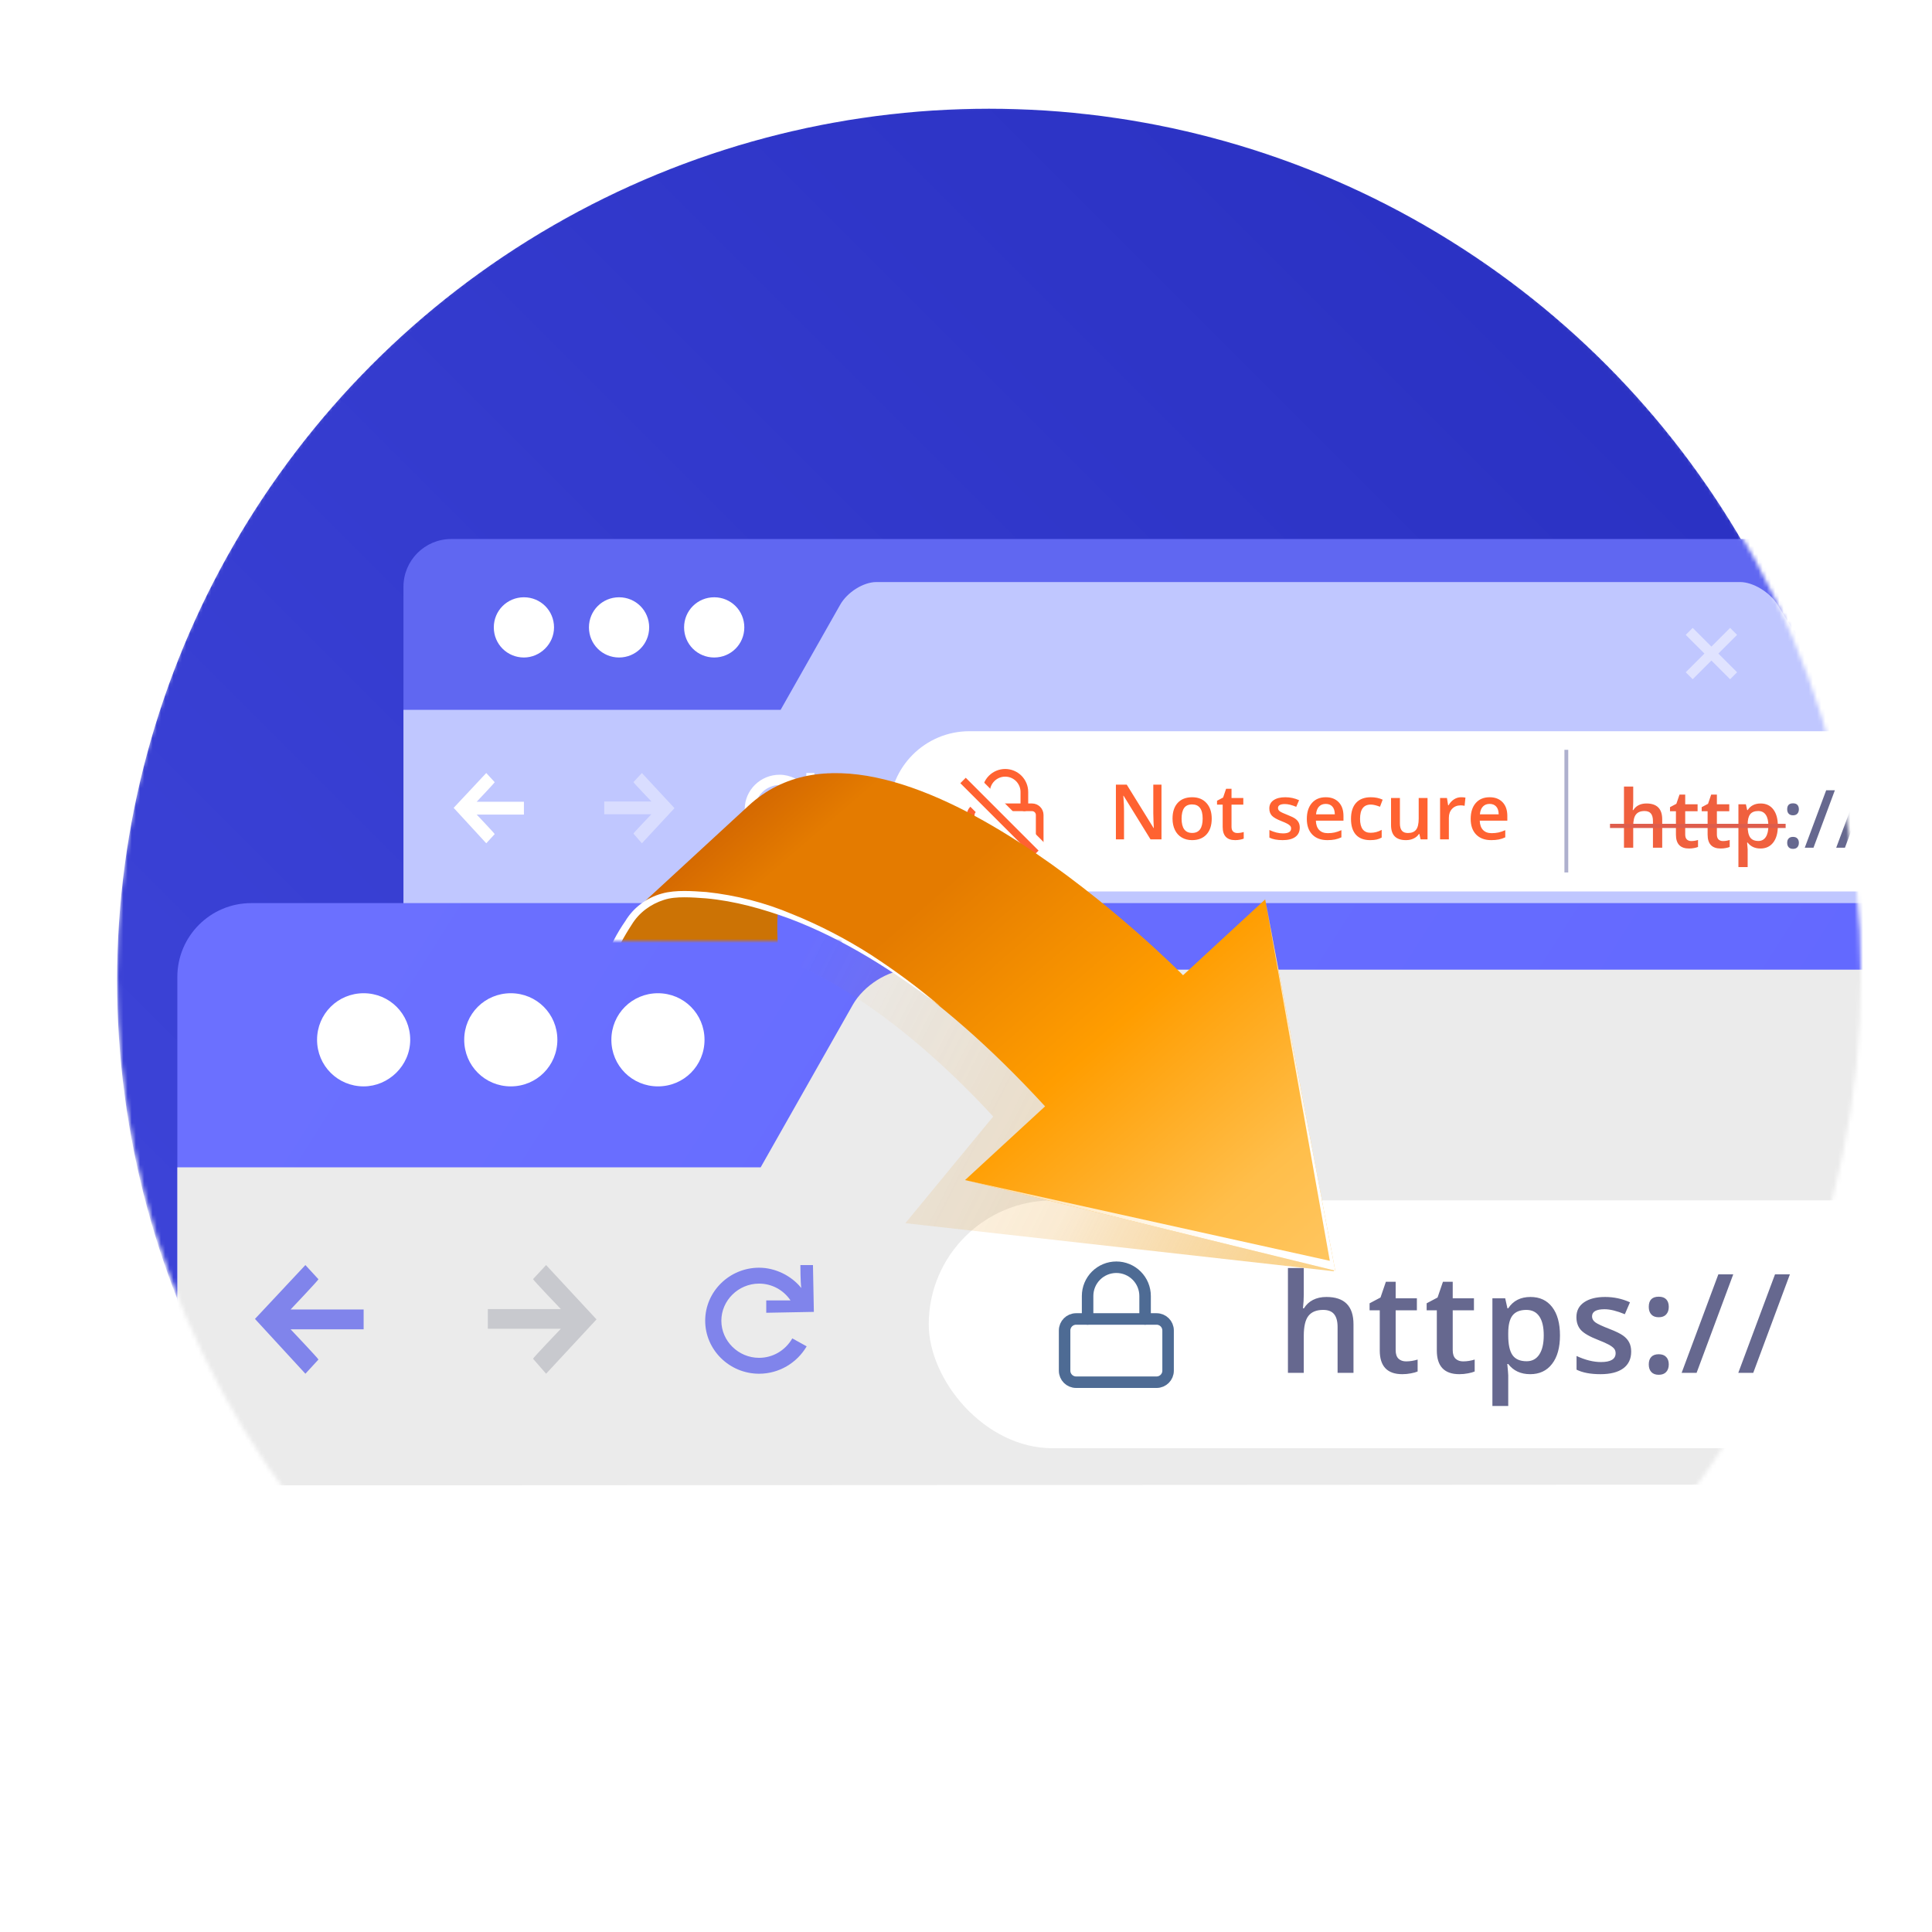 <svg width="462" height="462" viewBox="0 0 462 462" fill="none" xmlns="http://www.w3.org/2000/svg">
<g clip-path="url(#clip0_22_1205)">
<mask id="mask0_22_1205" style="mask-type:alpha" maskUnits="userSpaceOnUse" x="28" y="25" width="417" height="417">
<circle cx="236.5" cy="233.5" r="208.5" fill="#D9D9D9"/>
</mask>
<g mask="url(#mask0_22_1205)">
<circle cx="236.5" cy="234.5" r="208.5" fill="url(#paint0_linear_22_1205)"/>
<path d="M96.481 140.317C96.481 134.009 101.595 128.894 107.903 128.894L804.452 128.894C810.761 128.894 815.875 134.009 815.875 140.317V597.885C815.875 604.189 810.768 609.301 804.464 609.308L107.916 610.051C101.602 610.058 96.481 604.941 96.481 598.628L96.481 140.317Z" fill="#6067F1"/>
<path d="M96.481 218.524H815.875V598.64C815.875 604.949 810.761 610.063 804.452 610.063H107.903C101.595 610.063 96.481 604.949 96.481 598.64V218.524Z" fill="#B8BBFF"/>
<path d="M440.555 169.748L425.084 144.633C423.227 141.607 419.205 139.186 416.11 139.186H209.565C206.471 139.186 202.603 141.607 200.901 144.633L186.667 169.748H96.481L96.481 218.92L815.875 218.561V169.748H440.555Z" fill="#C0C7FF"/>
<path fill-rule="evenodd" clip-rule="evenodd" d="M407.581 156.286L403.107 151.813L404.775 150.145L409.248 154.618L413.721 150.145L415.389 151.813L410.916 156.286L415.389 160.759L413.721 162.427L409.248 157.954L404.775 162.427L403.107 160.759L407.581 156.286Z" fill="white" fill-opacity="0.5"/>
<path d="M132.485 150.028C132.485 146.027 129.285 142.827 125.284 142.827C121.284 142.827 118.083 146.027 118.083 150.028C118.083 154.028 121.284 157.229 125.284 157.229C129.125 157.229 132.485 154.028 132.485 150.028Z" fill="white"/>
<path d="M155.237 150.028C155.237 146.027 152.036 142.827 148.036 142.827C144.035 142.827 140.835 146.027 140.835 150.028C140.835 154.028 144.035 157.228 148.036 157.228C152.036 157.228 155.237 154.028 155.237 150.028Z" fill="white"/>
<path d="M177.988 150.028C177.988 146.027 174.788 142.827 170.787 142.827C166.787 142.827 163.586 146.027 163.586 150.028C163.586 154.028 166.787 157.228 170.787 157.228C174.788 157.228 177.988 154.028 177.988 150.028Z" fill="white"/>
<path d="M108.483 193.181L116.279 201.656L118.295 199.464C118.295 199.318 114.128 194.935 113.994 194.789H125.285C125.285 194.496 125.285 192.159 125.285 191.72C123.269 191.72 115.876 191.72 113.994 191.72C114.128 191.574 118.295 187.191 118.295 187.045L116.279 184.853L108.483 193.181Z" fill="white"/>
<path d="M161.29 193.255L153.494 201.656L151.477 199.338C151.477 199.193 155.644 194.848 155.779 194.703H144.488C144.488 194.413 144.488 192.096 144.488 191.661C146.504 191.661 153.897 191.661 155.779 191.661C155.644 191.516 151.477 187.171 151.477 187.026L153.494 184.854L161.29 193.255Z" fill="white" fill-opacity="0.4"/>
<path d="M186.424 199.197C183.23 199.197 180.591 196.601 180.591 193.46C180.591 190.318 183.23 187.722 186.424 187.722C188.368 187.722 190.173 188.678 191.284 190.318C190.312 190.318 187.673 190.318 187.534 190.318V192.23L194.894 192.094L194.755 184.854H192.811C192.811 184.99 192.811 187.449 192.95 188.405C191.423 186.493 188.923 185.263 186.424 185.263C181.841 185.263 178.092 188.952 178.092 193.46C178.092 197.967 181.841 201.656 186.424 201.656C189.478 201.656 192.256 200.017 193.783 197.421L191.561 196.192C190.45 198.104 188.506 199.197 186.424 199.197Z" fill="white"/>
<rect x="212.655" y="174.855" width="493.931" height="38.322" rx="19.161" fill="white"/>
<g clip-path="url(#clip1_22_1205)">
<path d="M246.789 193.05H233.958C232.945 193.05 232.125 193.871 232.125 194.883V201.299C232.125 202.311 232.945 203.132 233.958 203.132H246.789C247.801 203.132 248.622 202.311 248.622 201.299V194.883C248.622 193.871 247.801 193.05 246.789 193.05Z" stroke="#FF6231" stroke-width="1.833" stroke-linecap="round" stroke-linejoin="round"/>
<path d="M235.791 193.05V189.384C235.791 188.169 236.273 187.003 237.133 186.144C237.992 185.284 239.158 184.802 240.373 184.802C241.588 184.802 242.754 185.284 243.613 186.144C244.473 187.003 244.956 188.169 244.956 189.384V193.05" stroke="#FF6231" stroke-width="1.833" stroke-linecap="round" stroke-linejoin="round"/>
<path d="M230.291 186.635L250.455 206.798" stroke="white" stroke-width="6.416"/>
<path d="M230.291 186.635L247.705 204.048" stroke="#FF6231" stroke-width="1.833"/>
</g>
<path d="M397.487 202.718H395.269V196.327C395.269 195.526 395.107 194.927 394.781 194.533C394.461 194.138 393.951 193.94 393.249 193.94C392.322 193.94 391.639 194.219 391.2 194.777C390.768 195.328 390.552 196.255 390.552 197.559V202.718H388.343V188.095H390.552V191.807C390.552 192.402 390.514 193.038 390.439 193.715H390.58C390.881 193.214 391.297 192.825 391.83 192.55C392.369 192.274 392.995 192.136 393.709 192.136C396.228 192.136 397.487 193.405 397.487 195.942V202.718ZM404.432 201.12C404.971 201.12 405.51 201.036 406.049 200.867V202.53C405.804 202.637 405.488 202.724 405.1 202.793C404.717 202.868 404.32 202.906 403.906 202.906C401.813 202.906 400.767 201.803 400.767 199.598V193.997H399.348V193.019L400.871 192.211L401.622 190.012H402.985V192.324H405.945V193.997H402.985V199.56C402.985 200.093 403.117 200.488 403.38 200.744C403.649 200.995 404 201.12 404.432 201.12ZM412.007 201.12C412.546 201.12 413.085 201.036 413.623 200.867V202.53C413.379 202.637 413.063 202.724 412.674 202.793C412.292 202.868 411.894 202.906 411.481 202.906C409.388 202.906 408.342 201.803 408.342 199.598V193.997H406.923V193.019L408.445 192.211L409.197 190.012H410.56V192.324H413.52V193.997H410.56V199.56C410.56 200.093 410.691 200.488 410.954 200.744C411.224 200.995 411.575 201.12 412.007 201.12ZM420.982 202.906C419.666 202.906 418.645 202.433 417.918 201.487H417.787C417.874 202.364 417.918 202.897 417.918 203.085V207.342H415.71V192.324H417.495C417.545 192.518 417.649 192.982 417.805 193.715H417.918C418.607 192.662 419.641 192.136 421.019 192.136C422.316 192.136 423.325 192.606 424.046 193.546C424.772 194.486 425.136 195.804 425.136 197.502C425.136 199.2 424.766 200.525 424.027 201.478C423.294 202.43 422.279 202.906 420.982 202.906ZM420.446 193.94C419.569 193.94 418.927 194.197 418.52 194.711C418.119 195.225 417.918 196.046 417.918 197.173V197.502C417.918 198.768 418.119 199.686 418.52 200.256C418.921 200.82 419.575 201.102 420.484 201.102C421.248 201.102 421.837 200.788 422.251 200.162C422.664 199.535 422.871 198.642 422.871 197.483C422.871 196.318 422.664 195.438 422.251 194.843C421.843 194.241 421.242 193.94 420.446 193.94Z" fill="#F0603E"/>
<path d="M427.372 201.543C427.372 201.086 427.491 200.735 427.73 200.491C427.968 200.246 428.312 200.124 428.763 200.124C429.221 200.124 429.568 200.253 429.806 200.51C430.045 200.76 430.164 201.105 430.164 201.543C430.164 201.988 430.041 202.342 429.797 202.605C429.559 202.862 429.214 202.991 428.763 202.991C428.312 202.991 427.968 202.862 427.73 202.605C427.491 202.348 427.372 201.994 427.372 201.543ZM427.372 193.518C427.372 192.571 427.836 192.098 428.763 192.098C429.233 192.098 429.584 192.224 429.816 192.474C430.048 192.725 430.164 193.073 430.164 193.518C430.164 193.962 430.041 194.316 429.797 194.579C429.559 194.836 429.214 194.965 428.763 194.965C428.312 194.965 427.968 194.836 427.73 194.579C427.491 194.323 427.372 193.969 427.372 193.518ZM438.772 188.978L433.66 202.718H431.573L436.695 188.978H438.772ZM446.29 188.978L441.178 202.718H439.092L444.213 188.978H446.29Z" fill="#66688F"/>
<path d="M277.747 200.722H275.125L268.69 190.294H268.618L268.663 190.876C268.746 191.986 268.788 193 268.788 193.919V200.722H266.846V187.636H269.441L275.859 198.01H275.912C275.901 197.872 275.877 197.374 275.841 196.515C275.805 195.65 275.787 194.975 275.787 194.492V187.636H277.747V200.722ZM289.759 195.754C289.759 197.371 289.344 198.633 288.515 199.54C287.685 200.447 286.531 200.901 285.051 200.901C284.126 200.901 283.308 200.692 282.598 200.274C281.888 199.856 281.342 199.257 280.96 198.475C280.579 197.693 280.388 196.786 280.388 195.754C280.388 194.149 280.799 192.896 281.623 191.995C282.446 191.094 283.607 190.644 285.104 190.644C286.537 190.644 287.67 191.106 288.506 192.031C289.341 192.95 289.759 194.191 289.759 195.754ZM282.554 195.754C282.554 198.039 283.398 199.182 285.087 199.182C286.757 199.182 287.593 198.039 287.593 195.754C287.593 193.493 286.751 192.362 285.069 192.362C284.186 192.362 283.544 192.654 283.144 193.239C282.751 193.824 282.554 194.662 282.554 195.754ZM295.872 199.2C296.385 199.2 296.898 199.119 297.411 198.958V200.543C297.178 200.644 296.877 200.728 296.507 200.793C296.143 200.865 295.764 200.901 295.37 200.901C293.378 200.901 292.381 199.85 292.381 197.75V192.416H291.03V191.485L292.48 190.715L293.196 188.621H294.493V190.823H297.313V192.416H294.493V197.714C294.493 198.221 294.619 198.597 294.869 198.842C295.126 199.081 295.46 199.2 295.872 199.2ZM310.81 197.902C310.81 198.869 310.458 199.612 309.754 200.131C309.05 200.644 308.041 200.901 306.728 200.901C305.41 200.901 304.351 200.701 303.551 200.301V198.484C304.715 199.021 305.798 199.29 306.8 199.29C308.095 199.29 308.742 198.899 308.742 198.117C308.742 197.866 308.671 197.658 308.527 197.49C308.384 197.323 308.149 197.15 307.82 196.971C307.492 196.792 307.036 196.589 306.451 196.363C305.311 195.921 304.539 195.48 304.133 195.038C303.733 194.597 303.533 194.024 303.533 193.32C303.533 192.472 303.873 191.816 304.553 191.351C305.24 190.879 306.171 190.644 307.346 190.644C308.51 190.644 309.61 190.879 310.649 191.351L309.968 192.935C308.9 192.493 308.002 192.272 307.274 192.272C306.165 192.272 305.61 192.589 305.61 193.221C305.61 193.531 305.753 193.794 306.039 194.009C306.332 194.224 306.964 194.519 307.937 194.895C308.754 195.211 309.348 195.501 309.718 195.763C310.088 196.026 310.362 196.33 310.541 196.676C310.72 197.016 310.81 197.425 310.81 197.902ZM317.415 200.901C315.876 200.901 314.67 200.453 313.799 199.558C312.934 198.657 312.501 197.419 312.501 195.844C312.501 194.227 312.904 192.956 313.71 192.031C314.515 191.106 315.622 190.644 317.03 190.644C318.337 190.644 319.369 191.04 320.127 191.834C320.885 192.627 321.264 193.719 321.264 195.11V196.246H314.667C314.697 197.207 314.957 197.947 315.446 198.466C315.935 198.979 316.624 199.236 317.514 199.236C318.098 199.236 318.641 199.182 319.143 199.075C319.65 198.961 320.193 198.776 320.771 198.52V200.229C320.258 200.474 319.739 200.647 319.214 200.748C318.689 200.85 318.089 200.901 317.415 200.901ZM317.03 192.237C316.362 192.237 315.825 192.448 315.419 192.872C315.019 193.296 314.781 193.913 314.703 194.725H319.196C319.184 193.907 318.987 193.29 318.605 192.872C318.224 192.448 317.699 192.237 317.03 192.237ZM327.645 200.901C326.148 200.901 325.008 200.465 324.226 199.594C323.451 198.717 323.063 197.461 323.063 195.826C323.063 194.161 323.468 192.881 324.28 191.986C325.097 191.091 326.276 190.644 327.815 190.644C328.86 190.644 329.799 190.837 330.635 191.225L329.999 192.917C329.11 192.571 328.376 192.398 327.797 192.398C326.085 192.398 325.229 193.534 325.229 195.808C325.229 196.918 325.441 197.753 325.864 198.314C326.294 198.869 326.92 199.146 327.744 199.146C328.681 199.146 329.567 198.914 330.402 198.448V200.283C330.026 200.504 329.623 200.662 329.194 200.757C328.77 200.853 328.254 200.901 327.645 200.901ZM339.71 200.722L339.415 199.424H339.308C339.015 199.883 338.598 200.244 338.055 200.507C337.517 200.769 336.903 200.901 336.211 200.901C335.011 200.901 334.116 200.602 333.526 200.006C332.935 199.409 332.64 198.505 332.64 197.294V190.823H334.761V196.927C334.761 197.684 334.916 198.254 335.226 198.636C335.536 199.012 336.023 199.2 336.685 199.2C337.568 199.2 338.216 198.937 338.627 198.412C339.045 197.881 339.254 196.995 339.254 195.754V190.823H341.366V200.722H339.71ZM349.386 190.644C349.809 190.644 350.158 190.673 350.433 190.733L350.227 192.693C349.929 192.622 349.618 192.586 349.296 192.586C348.455 192.586 347.772 192.86 347.246 193.409C346.727 193.958 346.468 194.671 346.468 195.548V200.722H344.364V190.823H346.011L346.289 192.568H346.396C346.724 191.977 347.151 191.509 347.676 191.163C348.207 190.817 348.777 190.644 349.386 190.644ZM356.6 200.901C355.06 200.901 353.855 200.453 352.984 199.558C352.118 198.657 351.686 197.419 351.686 195.844C351.686 194.227 352.089 192.956 352.894 192.031C353.7 191.106 354.807 190.644 356.215 190.644C357.521 190.644 358.554 191.04 359.312 191.834C360.069 192.627 360.448 193.719 360.448 195.11V196.246H353.852C353.882 197.207 354.141 197.947 354.63 198.466C355.12 198.979 355.809 199.236 356.698 199.236C357.283 199.236 357.826 199.182 358.327 199.075C358.834 198.961 359.377 198.776 359.956 198.52V200.229C359.443 200.474 358.924 200.647 358.399 200.748C357.873 200.85 357.274 200.901 356.6 200.901ZM356.215 192.237C355.546 192.237 355.009 192.448 354.604 192.872C354.204 193.296 353.965 193.913 353.888 194.725H358.381C358.369 193.907 358.172 193.29 357.79 192.872C357.408 192.448 356.883 192.237 356.215 192.237Z" fill="#FF6231"/>
<rect opacity="0.5" x="374.1" y="179.302" width="0.917" height="29.328" fill="#5E629F"/>
<rect x="385" y="198" width="1" height="42" transform="rotate(-90 385 198)" fill="#DE5D4C"/>
<g filter="url(#filter0_dd_22_1205)">
<path d="M42.407 242.796C42.407 233.038 50.316 225.128 60.074 225.128L1137.4 225.128C1147.16 225.128 1155.07 233.038 1155.07 242.796V950.5C1155.07 960.25 1147.17 968.157 1137.42 968.168L60.093 969.317C50.328 969.327 42.407 961.414 42.407 951.649L42.407 242.796Z" fill="url(#paint1_linear_22_1205)"/>
<path d="M42.407 363.755H1155.07V951.668C1155.07 961.426 1147.16 969.336 1137.4 969.336H60.074C50.317 969.336 42.407 961.426 42.407 951.668V363.755Z" fill="white"/>
<path d="M574.576 288.315L550.646 249.47C547.775 244.79 541.553 241.046 536.767 241.046H217.311C212.525 241.046 206.543 244.79 203.911 249.47L181.896 288.315H42.407L42.407 364.367L1155.07 363.812V288.315H574.576Z" fill="#EBEBEB"/>
<path d="M98.094 257.814C98.094 251.627 93.144 246.677 86.957 246.677C80.769 246.677 75.819 251.627 75.819 257.814C75.819 264.002 80.769 268.952 86.957 268.952C92.897 268.952 98.094 264.002 98.094 257.814Z" fill="white"/>
<path d="M133.283 257.814C133.283 251.627 128.333 246.677 122.145 246.677C115.958 246.677 111.008 251.627 111.008 257.814C111.008 264.002 115.958 268.952 122.145 268.952C128.333 268.952 133.283 264.002 133.283 257.814Z" fill="white"/>
<path d="M168.472 257.814C168.472 251.627 163.522 246.677 157.334 246.677C151.147 246.677 146.197 251.627 146.197 257.814C146.197 264.002 151.147 268.952 157.334 268.952C163.522 268.952 168.472 264.002 168.472 257.814Z" fill="white"/>
<path d="M60.97 324.559L73.028 337.666L76.146 334.276C76.146 334.05 69.701 327.271 69.494 327.045H86.957C86.957 326.593 86.957 322.977 86.957 322.299C83.839 322.299 72.404 322.299 69.494 322.299C69.701 322.073 76.146 315.294 76.146 315.068L73.028 311.678L60.97 324.559Z" fill="#8084EB"/>
<path d="M142.645 324.672L130.587 337.666L127.468 334.082C127.468 333.858 133.913 327.137 134.121 326.913H116.657C116.657 326.465 116.657 322.88 116.657 322.208C119.776 322.208 131.21 322.208 134.121 322.208C133.913 321.984 127.468 315.263 127.468 315.039L130.587 311.679L142.645 324.672Z" fill="#76788A" fill-opacity="0.3"/>
<path d="M181.518 333.863C176.578 333.863 172.497 329.849 172.497 324.989C172.497 320.13 176.578 316.115 181.518 316.115C184.525 316.115 187.317 317.594 189.035 320.13C187.532 320.13 183.451 320.13 183.236 320.13V323.088L194.619 322.876L194.404 311.679H191.398C191.398 311.89 191.398 315.693 191.612 317.172C189.25 314.214 185.384 312.312 181.518 312.312C174.43 312.312 168.632 318.017 168.632 324.989C168.632 331.962 174.43 337.666 181.518 337.666C186.243 337.666 190.538 335.131 192.901 331.116L189.465 329.215C187.746 332.173 184.74 333.863 181.518 333.863Z" fill="#8084EB"/>
<rect x="222.09" y="296.214" width="763.946" height="59.272" rx="29.636" fill="white"/>
<path d="M276.575 324.57H257.328C255.81 324.57 254.579 325.801 254.579 327.319V336.943C254.579 338.461 255.81 339.692 257.328 339.692H276.575C278.094 339.692 279.325 338.461 279.325 336.943V327.319C279.325 325.801 278.094 324.57 276.575 324.57Z" stroke="#4E6B94" stroke-width="2.75" stroke-linecap="round" stroke-linejoin="round"/>
<path d="M260.078 324.57V319.07C260.078 317.247 260.802 315.499 262.091 314.21C263.38 312.921 265.129 312.197 266.952 312.197C268.775 312.197 270.523 312.921 271.812 314.21C273.101 315.499 273.826 317.247 273.826 319.07V324.57" stroke="#4E6B94" stroke-width="2.75" stroke-linecap="round" stroke-linejoin="round"/>
<path d="M323.66 337.451H319.858V326.495C319.858 325.121 319.579 324.095 319.021 323.418C318.473 322.742 317.598 322.403 316.395 322.403C314.805 322.403 313.634 322.881 312.883 323.837C312.141 324.782 311.771 326.372 311.771 328.606V337.451H307.985V312.383H311.771V318.746C311.771 319.767 311.706 320.857 311.578 322.017H311.819C312.335 321.157 313.049 320.492 313.962 320.019C314.886 319.546 315.96 319.31 317.184 319.31C321.502 319.31 323.66 321.485 323.66 325.835V337.451ZM336.226 334.712C337.15 334.712 338.073 334.567 338.997 334.277V337.128C338.578 337.311 338.036 337.461 337.37 337.579C336.715 337.708 336.033 337.773 335.324 337.773C331.737 337.773 329.943 335.882 329.943 332.102V322.5H327.51V320.824L330.12 319.439L331.409 315.669H333.745V319.632H338.82V322.5H333.745V332.037C333.745 332.95 333.971 333.627 334.422 334.067C334.884 334.497 335.485 334.712 336.226 334.712ZM349.871 334.712C350.795 334.712 351.718 334.567 352.642 334.277V337.128C352.223 337.311 351.681 337.461 351.015 337.579C350.36 337.708 349.678 337.773 348.969 337.773C345.382 337.773 343.588 335.882 343.588 332.102V322.5H341.155V320.824L343.765 319.439L345.054 315.669H347.39V319.632H352.465V322.5H347.39V332.037C347.39 332.95 347.616 333.627 348.067 334.067C348.529 334.497 349.13 334.712 349.871 334.712ZM365.917 337.773C363.661 337.773 361.91 336.962 360.665 335.34H360.439C360.589 336.844 360.665 337.757 360.665 338.079V345.377H356.879V319.632H359.94C360.025 319.965 360.203 320.76 360.471 322.017H360.665C361.846 320.212 363.618 319.31 365.981 319.31C368.204 319.31 369.933 320.116 371.169 321.727C372.414 323.338 373.037 325.599 373.037 328.509C373.037 331.42 372.404 333.691 371.136 335.324C369.88 336.957 368.14 337.773 365.917 337.773ZM364.998 322.403C363.495 322.403 362.394 322.844 361.696 323.724C361.008 324.605 360.665 326.012 360.665 327.945V328.509C360.665 330.679 361.008 332.252 361.696 333.23C362.383 334.196 363.505 334.68 365.063 334.68C366.373 334.68 367.383 334.143 368.091 333.068C368.8 331.994 369.155 330.464 369.155 328.477C369.155 326.479 368.8 324.97 368.091 323.95C367.393 322.919 366.362 322.403 364.998 322.403ZM390.066 332.376C390.066 334.116 389.432 335.453 388.165 336.387C386.897 337.311 385.082 337.773 382.719 337.773C380.346 337.773 378.439 337.413 377 336.693V333.423C379.094 334.39 381.044 334.873 382.848 334.873C385.179 334.873 386.344 334.169 386.344 332.762C386.344 332.311 386.215 331.935 385.957 331.635C385.7 331.334 385.275 331.022 384.685 330.7C384.094 330.378 383.272 330.013 382.22 329.605C380.168 328.81 378.778 328.015 378.047 327.22C377.328 326.426 376.968 325.394 376.968 324.127C376.968 322.602 377.58 321.421 378.804 320.583C380.039 319.734 381.715 319.31 383.831 319.31C385.925 319.31 387.907 319.734 389.776 320.583L388.551 323.434C386.629 322.64 385.012 322.242 383.702 322.242C381.704 322.242 380.705 322.811 380.705 323.95C380.705 324.508 380.963 324.981 381.479 325.368C382.005 325.754 383.143 326.286 384.894 326.963C386.366 327.532 387.434 328.053 388.1 328.525C388.766 328.998 389.26 329.546 389.582 330.169C389.905 330.781 390.066 331.517 390.066 332.376ZM394.27 335.437C394.27 334.653 394.474 334.051 394.882 333.632C395.29 333.213 395.881 333.004 396.654 333.004C397.438 333.004 398.034 333.224 398.442 333.665C398.851 334.094 399.055 334.685 399.055 335.437C399.055 336.199 398.845 336.806 398.426 337.257C398.018 337.698 397.428 337.918 396.654 337.918C395.881 337.918 395.29 337.698 394.882 337.257C394.474 336.817 394.27 336.21 394.27 335.437ZM394.27 321.678C394.27 320.057 395.065 319.246 396.654 319.246C397.46 319.246 398.061 319.46 398.459 319.89C398.856 320.32 399.055 320.916 399.055 321.678C399.055 322.441 398.845 323.048 398.426 323.499C398.018 323.939 397.428 324.159 396.654 324.159C395.881 324.159 395.29 323.939 394.882 323.499C394.474 323.058 394.27 322.452 394.27 321.678ZM414.472 313.897L405.708 337.451H402.131L410.911 313.897H414.472ZM428.02 313.897L419.256 337.451H415.679L424.46 313.897H428.02Z" fill="#66688F"/>
</g>
</g>
<path d="M457.412 193.476C466.009 245.348 456.533 298.599 430.57 344.322C404.608 390.045 363.732 425.466 314.781 444.661" stroke="white" stroke-opacity="0.25" stroke-width="3"/>
<path d="M15.924 187.153C25.97 137.878 52.63 93.546 91.447 61.574C130.263 29.602 178.881 11.927 229.168 11.508" stroke="white" stroke-opacity="0.25" stroke-width="3"/>
<g opacity="0.6" filter="url(#filter1_f_22_1205)">
<path d="M319 304L301.286 227.202L281.681 245.34C281.681 245.34 211.557 173.797 178.003 204.782L154 226.95C184.323 216.82 219.641 247.504 237.5 267L216.5 292.5L319 304Z" fill="url(#paint2_linear_22_1205)"/>
</g>
<mask id="mask1_22_1205" style="mask-type:alpha" maskUnits="userSpaceOnUse" x="144" y="184" width="176" height="121">
<path fill-rule="evenodd" clip-rule="evenodd" d="M201 184H144V225H201V305H320V184H201Z" fill="#D9D9D9"/>
</mask>
<g mask="url(#mask1_22_1205)">
<path d="M189.591 244.163C184.554 228.8 182.413 206.889 198.028 184.852L154.961 214.822C154.961 214.822 119.954 247.059 165.665 296.8L200.043 265.193C200.043 265.067 194.25 256.881 189.591 244.163Z" fill="#CC7305"/>
<path d="M319.295 303.852L302.547 215.074L282.902 233.207C282.902 233.207 212.635 161.681 179.013 192.659L154.961 214.822C154.961 214.822 165.539 211.296 184.05 217.341C200.421 222.629 223.087 235.348 249.91 264.563L230.769 282.192L319.295 303.852Z" fill="url(#paint3_linear_22_1205)"/>
<path d="M224.976 240.763C213.895 232.326 201.932 224.644 188.961 219.733C182.413 217.341 175.739 215.452 168.813 214.822C167.05 214.696 165.413 214.57 163.65 214.57C161.887 214.57 160.25 214.696 158.739 215.2C155.591 216.207 152.821 218.222 151.058 221.118C149.169 224.015 147.532 227.037 146.273 230.311C145.517 231.948 145.139 233.585 144.636 235.222C144.258 236.859 143.754 238.622 143.628 240.259C142.621 247.059 143.25 254.111 145.013 260.785C146.776 267.459 149.673 273.881 153.45 279.8C155.087 282.822 157.354 285.593 159.243 288.489C160.25 290 161.384 291.259 162.517 292.644L165.791 296.674C163.524 294.03 161.006 291.511 158.865 288.741C156.724 285.97 154.458 283.2 152.695 280.178C148.665 274.385 145.643 267.963 143.628 261.163C141.613 254.363 140.984 247.059 141.991 240.007C142.117 238.244 142.621 236.481 142.999 234.718C143.502 233.081 143.88 231.318 144.636 229.681C145.895 226.281 147.532 223.133 149.547 220.237C151.436 217.089 154.584 214.696 158.236 213.689C159.999 213.185 161.887 213.059 163.65 213.059C165.413 213.059 167.176 213.185 168.939 213.311C175.991 214.067 182.917 215.83 189.465 218.6C196.013 221.244 202.31 224.518 208.228 228.296C214.021 232.074 219.687 236.23 224.976 240.763Z" fill="white"/>
<path d="M319.295 303.852L302.547 215.074L318 301.5L230.769 282.193L319.295 303.852Z" fill="url(#paint4_linear_22_1205)"/>
</g>
</g>
<defs>
<filter id="filter0_dd_22_1205" x="-21.749" y="159.139" width="1240.98" height="872.519" filterUnits="userSpaceOnUse" color-interpolation-filters="sRGB">
<feFlood flood-opacity="0" result="BackgroundImageFix"/>
<feColorMatrix in="SourceAlpha" type="matrix" values="0 0 0 0 0 0 0 0 0 0 0 0 0 0 0 0 0 0 127 0" result="hardAlpha"/>
<feOffset dy="-1.833"/>
<feGaussianBlur stdDeviation="32.078"/>
<feComposite in2="hardAlpha" operator="out"/>
<feColorMatrix type="matrix" values="0 0 0 0 0.259 0 0 0 0 0.286 0 0 0 0 0.855 0 0 0 0.6 0"/>
<feBlend mode="normal" in2="BackgroundImageFix" result="effect1_dropShadow_22_1205"/>
<feColorMatrix in="SourceAlpha" type="matrix" values="0 0 0 0 0 0 0 0 0 0 0 0 0 0 0 0 0 0 127 0" result="hardAlpha"/>
<feOffset dy="-7.332"/>
<feGaussianBlur stdDeviation="0.458"/>
<feComposite in2="hardAlpha" operator="out"/>
<feColorMatrix type="matrix" values="0 0 0 0 0.259 0 0 0 0 0.286 0 0 0 0 0.855 0 0 0 0.2 0"/>
<feBlend mode="normal" in2="effect1_dropShadow_22_1205" result="effect2_dropShadow_22_1205"/>
<feBlend mode="normal" in="SourceGraphic" in2="effect2_dropShadow_22_1205" result="shape"/>
</filter>
<filter id="filter1_f_22_1205" x="153" y="196" width="167" height="109" filterUnits="userSpaceOnUse" color-interpolation-filters="sRGB">
<feFlood flood-opacity="0" result="BackgroundImageFix"/>
<feBlend mode="normal" in="SourceGraphic" in2="BackgroundImageFix" result="shape"/>
<feGaussianBlur stdDeviation="0.5" result="effect1_foregroundBlur_22_1205"/>
</filter>
<linearGradient id="paint0_linear_22_1205" x1="445" y1="26" x2="28" y2="443" gradientUnits="userSpaceOnUse">
<stop stop-color="#272EBF"/>
<stop offset="1" stop-color="#4148DD"/>
</linearGradient>
<linearGradient id="paint1_linear_22_1205" x1="42.407" y1="290.2" x2="347.794" y2="483.72" gradientUnits="userSpaceOnUse">
<stop stop-color="#6B70FF"/>
<stop offset="1" stop-color="#6268FF"/>
</linearGradient>
<linearGradient id="paint2_linear_22_1205" x1="321" y1="302.5" x2="159.5" y2="220" gradientUnits="userSpaceOnUse">
<stop stop-color="#F9B22E"/>
<stop offset="0.358" stop-color="#E48B00" stop-opacity="0.29"/>
<stop offset="0.819" stop-color="#E48700" stop-opacity="0"/>
</linearGradient>
<linearGradient id="paint3_linear_22_1205" x1="201.5" y1="168.5" x2="319" y2="304" gradientUnits="userSpaceOnUse">
<stop stop-color="#D16501"/>
<stop offset="0.109" stop-color="#E47B00"/>
<stop offset="0.271" stop-color="#E47B00"/>
<stop offset="0.564" stop-color="#FF9D00"/>
<stop offset="0.839" stop-color="#FFBE4A"/>
<stop offset="1" stop-color="#FFC661"/>
</linearGradient>
<linearGradient id="paint4_linear_22_1205" x1="319" y1="304" x2="269" y2="249.5" gradientUnits="userSpaceOnUse">
<stop offset="0.289" stop-color="white"/>
<stop offset="1" stop-color="white" stop-opacity="0.6"/>
</linearGradient>
<clipPath id="clip0_22_1205">
<rect width="462" height="462" fill="white"/>
</clipPath>
<clipPath id="clip1_22_1205">
<rect width="21.996" height="21.996" fill="white" transform="translate(229.375 182.969)"/>
</clipPath>
</defs>
</svg>

